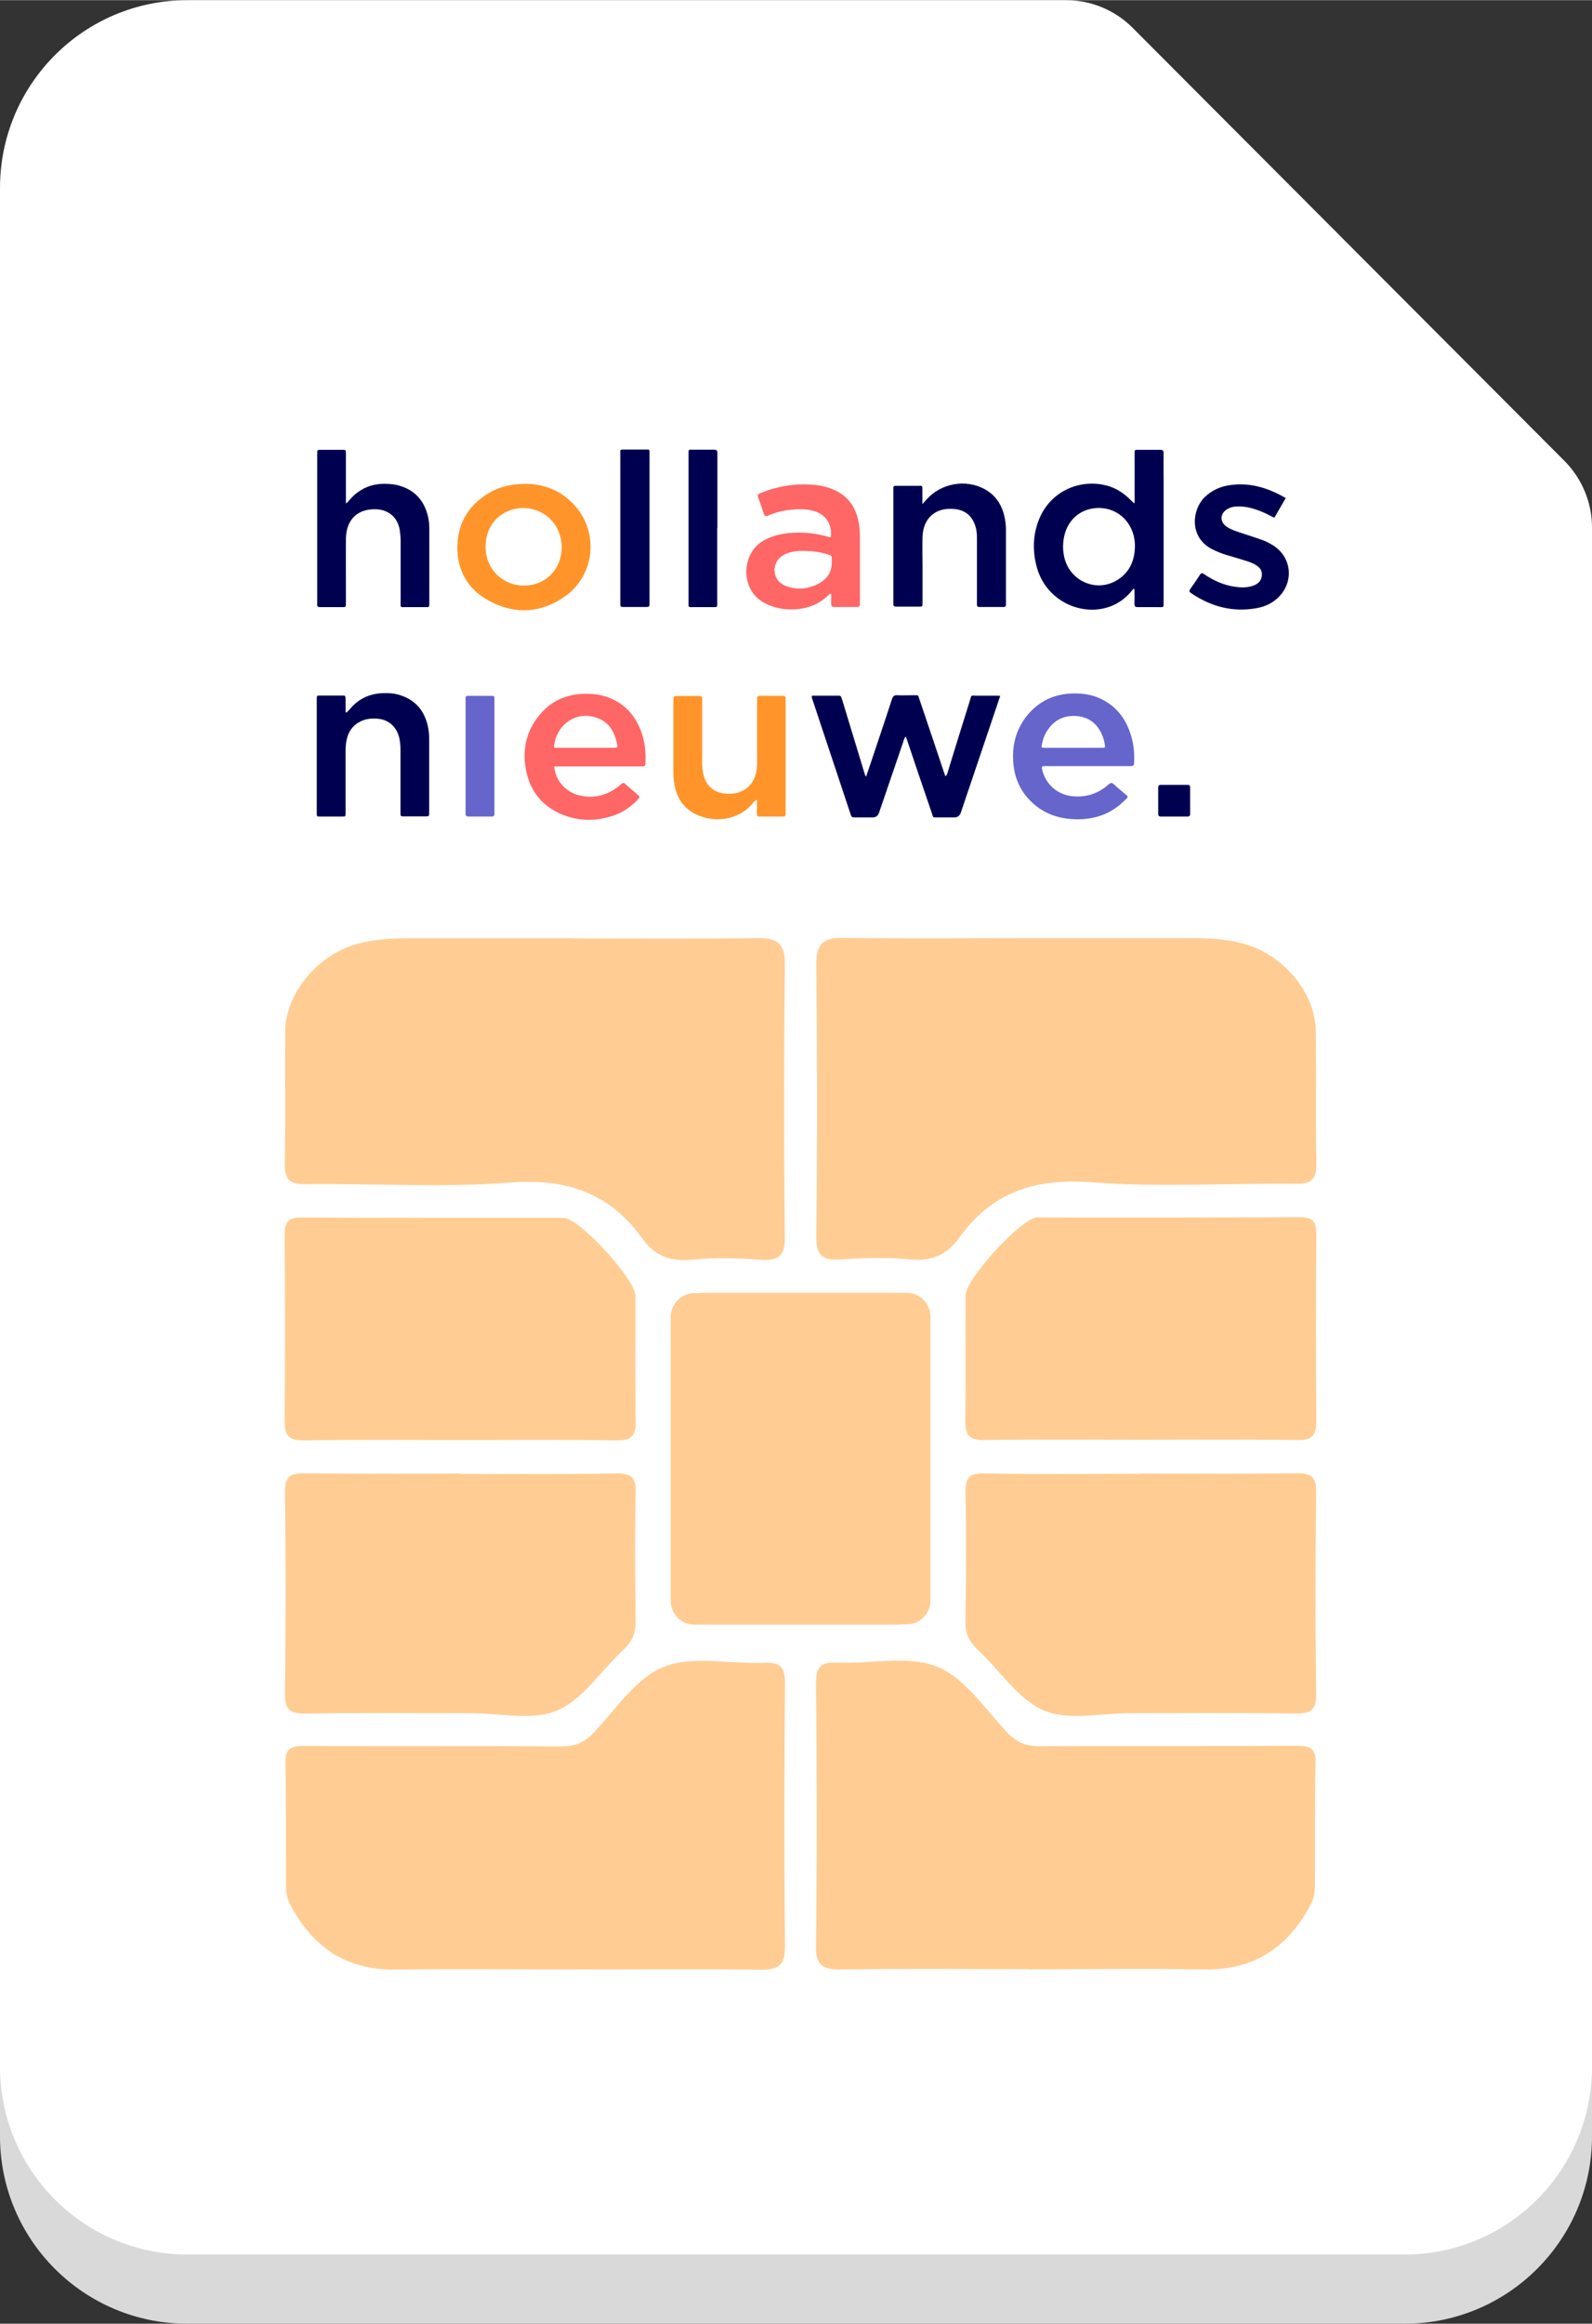 <?xml version="1.0" encoding="UTF-8"?><svg id="a" xmlns="http://www.w3.org/2000/svg" width="36.22mm" height="52.85mm" xmlns:xlink="http://www.w3.org/1999/xlink" viewBox="0 0 102.68 149.8"><rect x="0" y="0" width="102.68" height="149.8" fill="#333333" stroke="none"/><defs><style>.k{mask:url(#f);}.l{fill:#000050;}.l,.m,.n,.o,.p{fill-rule:evenodd;}.m,.q{fill:#fff;}.r{fill:#ffcd93;}.s{fill:#d9d9d9;}.n{fill:#6665cb;}.o{fill:#ff952a;}.p{fill:#f66;}</style><mask id="f" x=".22" y="-.03" width="102.82" height="145.16" maskUnits="userSpaceOnUse"><g id="g"><path id="h" class="m" d="M103.04,133.03c0,6.68-5.42,12.1-12.1,12.1H12.32c-6.68,0-12.1-5.42-12.1-12.1V12.07C.22,5.39,5.64-.03,12.32-.03h56.77c1.6,0,3.14.64,4.28,1.77l27.91,27.91c1.13,1.13,1.77,2.67,1.77,4.28v99.11h0Z"/></g></mask></defs><g id="b"><g id="c"><path id="d" class="s" d="M102.68,137.72c0,6.67-5.41,12.08-12.08,12.08H12.08c-6.67,0-12.08-5.41-12.08-12.08V16.91C0,10.24,5.41,4.83,12.08,4.83h56.69c1.6,0,3.14.64,4.27,1.77l27.87,27.87c1.13,1.13,1.77,2.67,1.77,4.27v98.97h0Z"/><path id="e" class="q" d="M102.68,133.23c0,6.69-5.41,12.11-12.08,12.11H12.08c-6.67,0-12.08-5.42-12.08-12.11V12.11C0,5.42,5.41,0,12.08,0h56.69c1.6,0,3.14.64,4.27,1.77l27.87,27.94c1.13,1.14,1.77,2.68,1.77,4.28v99.23h0Z"/></g><g class="k"><path id="i" class="r" d="M45.05,83.36c.08-.01.15-.02.24-.02h13.2c.84,0,1.52.68,1.52,1.53v18.31c0,.84-.68,1.53-1.52,1.53h-.27c-.08.01-.16.02-.24.02h-13.2c-.84,0-1.52-.68-1.52-1.53v-18.31c0-.84.68-1.53,1.52-1.53h.27ZM36.99,60.49c3.97,0,7.94.03,11.91-.02,1.26-.02,1.73.38,1.72,1.68-.06,5.85-.07,11.71,0,17.56.02,1.29-.43,1.57-1.6,1.49-1.47-.1-2.95-.15-4.41,0-1.39.14-2.4-.26-3.18-1.36-2.1-2.94-4.89-3.89-8.53-3.61-4.39.34-8.83.05-13.24.1-1.03.01-1.3-.35-1.29-1.3.04-2.84,0-5.68.02-8.52.03-2.55,2.14-4.96,4.62-5.66,1.19-.33,2.35-.37,3.54-.37,3.48,0,6.96,0,10.44,0h0ZM36.85,126.96c-3.75,0-7.49-.05-11.24.01-3.25.06-5.45-1.42-6.91-4.23-.23-.44-.25-.84-.25-1.26-.02-2.62.01-5.23-.04-7.85-.02-.92.37-1.08,1.19-1.08,5.53.03,11.06,0,16.59.03.86,0,1.48-.23,2.08-.86,1.45-1.52,2.74-3.56,4.55-4.27,1.89-.75,4.3-.16,6.48-.26,1.08-.05,1.33.32,1.33,1.35-.05,5.63-.06,11.26,0,16.9.01,1.26-.42,1.55-1.6,1.54-4.06-.06-8.12-.02-12.18-.02ZM29.72,95.01c3.34,0,6.69.04,10.03-.03,1.04-.02,1.27.32,1.25,1.28-.06,2.75-.04,5.5,0,8.24,0,.77-.22,1.32-.79,1.85-1.43,1.32-2.59,3.19-4.26,3.91-1.58.68-3.68.18-5.55.18-3.57,0-7.13-.03-10.7.02-.96.01-1.33-.21-1.32-1.24.05-4.34.06-8.69,0-13.03-.01-1.06.38-1.23,1.32-1.22,3.34.05,6.68.02,10.03.02h0ZM29.62,92.83c-3.34,0-6.68-.03-10.03.02-.95.01-1.24-.3-1.23-1.21.03-4.03.03-8.07,0-12.1,0-.81.26-1.06,1.08-1.06,5.53.03,11.05.02,16.58.02.13,0,.27,0,.4.01,1.05.13,4.56,3.97,4.56,5.01.01,2.7-.02,5.41.02,8.11.01.9-.26,1.24-1.22,1.22-3.39-.05-6.77-.02-10.16-.02h0ZM66.27,60.47c3.48,0,6.96,0,10.44,0,1.19,0,2.35.04,3.54.37,2.49.7,4.59,3.1,4.62,5.66.03,2.84-.02,5.68.03,8.51.01.95-.26,1.31-1.29,1.3-4.42-.05-8.85.24-13.24-.1-3.65-.28-6.43.67-8.53,3.61-.78,1.1-1.8,1.5-3.18,1.36-1.46-.14-2.95-.09-4.41,0-1.17.08-1.62-.2-1.6-1.49.07-5.85.06-11.71,0-17.56-.01-1.3.46-1.69,1.72-1.68,3.97.06,7.94.02,11.91.02ZM66.41,126.94c-4.06,0-8.12-.04-12.18.02-1.19.02-1.62-.27-1.6-1.54.07-5.63.06-11.26,0-16.89,0-1.03.25-1.4,1.33-1.35,2.18.1,4.59-.49,6.48.26,1.8.72,3.1,2.75,4.55,4.27.6.63,1.22.86,2.08.86,5.53-.03,11.06,0,16.59-.03.82,0,1.21.15,1.19,1.08-.06,2.61-.02,5.23-.04,7.85,0,.42-.03.82-.25,1.26-1.46,2.81-3.66,4.28-6.91,4.23-3.75-.07-7.49-.01-11.24-.01h0ZM73.54,94.99c3.34,0,6.68.03,10.03-.02.94-.01,1.34.16,1.32,1.22-.06,4.34-.06,8.68,0,13.03.01,1.03-.35,1.25-1.32,1.24-3.57-.05-7.13-.02-10.7-.02-1.87,0-3.97.5-5.55-.18-1.67-.72-2.83-2.59-4.26-3.91-.57-.53-.81-1.08-.79-1.85.04-2.75.06-5.5,0-8.24-.02-.97.21-1.3,1.24-1.28,3.34.07,6.68.03,10.03.02ZM73.64,92.81c-3.39,0-6.78-.03-10.16.02-.96.02-1.23-.32-1.22-1.22.04-2.7,0-5.4.02-8.11,0-1.05,3.51-4.88,4.56-5.02.13-.02.27,0,.4,0,5.53,0,11.05.01,16.58-.02.81,0,1.08.25,1.08,1.06-.03,4.03-.03,8.06,0,12.1,0,.91-.28,1.23-1.23,1.21-3.34-.05-6.68-.02-10.03-.02Z"/></g><g id="j"><path class="l" d="M55.87,50.03c.08-.24.17-.49.25-.73.47-1.41.95-2.82,1.41-4.24.06-.18.13-.26.34-.25.36.02.71,0,1.07,0,.32,0,.26-.03.36.26.4,1.16.78,2.33,1.18,3.5.16.48.32.96.49,1.46.13-.08.14-.21.17-.31.47-1.53.94-3.05,1.42-4.58.11-.36.03-.3.41-.3.41,0,.82,0,1.23,0,.09,0,.19,0,.31.01-.16.48-.31.94-.47,1.4-.69,2.04-1.38,4.09-2.07,6.13q-.1.3-.42.31c-.34,0-.67,0-1.01,0-.43,0-.33.03-.45-.31-.53-1.54-1.05-3.09-1.57-4.63-.03-.09-.06-.17-.1-.28-.11.11-.12.24-.16.34-.52,1.53-1.05,3.06-1.57,4.59q-.1.28-.4.29c-.36,0-.71,0-1.07,0-.29,0-.29,0-.38-.27-.48-1.44-.96-2.89-1.44-4.33-.32-.97-.65-1.94-.97-2.92-.03-.1-.1-.2-.06-.33.58,0,1.16,0,1.74,0,.09,0,.14.04.16.12.01.05.03.1.05.15.47,1.55.94,3.1,1.41,4.64.03.09.06.18.09.28.02,0,.04,0,.06,0M73.2,35.25c.01-.33-.04-.65-.15-.96-.35-.98-1.24-1.59-2.27-1.55-1.03.04-1.84.68-2.11,1.69-.13.5-.14,1-.02,1.51.37,1.55,2.12,2.28,3.45,1.42.76-.49,1.08-1.23,1.1-2.12ZM73.12,37.94s-.08.07-.11.12c-1.27,1.59-3.4,1.5-4.72.54-.79-.57-1.27-1.34-1.48-2.29-.23-1.03-.16-2.04.28-3.01.83-1.8,2.78-2.47,4.42-1.97.55.17,1.01.49,1.41.89.07.07.14.13.21.2.01-.04-.01.02.03,0,0,0,.02-.01.02-.02,0-1.12,0-2.25,0-3.34.06-.09.13-.07.19-.07.49,0,.97,0,1.46,0,.17,0,.22.05.22.22-.01.51,0,1.02,0,1.52,0,2.68,0,5.36,0,8.04,0,.42.03.36-.37.36-.43,0-.87,0-1.3,0-.15,0-.21-.04-.21-.2.01-.32,0-.64,0-.96-.02,0-.04-.02-.06-.02h0ZM22.3,32.45c.15-.08.2-.18.27-.26.59-.67,1.33-1.01,2.23-1.01.34,0,.67.03.99.13,1.01.3,1.59,1,1.82,2,.06.26.08.53.08.8,0,1.58,0,3.16,0,4.74,0,.31,0,.28-.28.28-.4,0-.8,0-1.2,0-.42,0-.37.06-.37-.39,0-1.28,0-2.55,0-3.83,0-.24-.02-.48-.05-.71-.12-.83-.7-1.35-1.54-1.38-1.19-.04-1.93.67-1.94,1.92-.01.95,0,1.9,0,2.85,0,.43,0,.86,0,1.3,0,.23,0,.24-.22.24-.48,0-.95,0-1.43,0-.16,0-.22-.05-.2-.2,0-.06,0-.13,0-.19v-9.34c0-.05,0-.11,0-.16,0-.26,0-.25.25-.25.45,0,.91,0,1.36,0,.24,0,.24,0,.24.25,0,.95,0,1.9,0,2.85v.36"/><path class="p" d="M53.65,36.22s0-.06,0-.1c0-.31,0-.31-.29-.4-.51-.16-1.04-.21-1.56-.22-.36,0-.71.04-1.05.17-.31.13-.57.31-.7.63-.25.6,0,1.21.62,1.46.74.29,1.47.21,2.15-.16.55-.29.84-.76.83-1.4ZM53.58,34.62c.12-.72-.26-1.43-1.03-1.67-.51-.16-1.02-.15-1.54-.1-.51.05-1,.18-1.47.38-.16.07-.23.03-.28-.13-.11-.35-.23-.7-.36-1.04-.06-.15-.02-.21.12-.27,1.09-.45,2.22-.64,3.39-.55.35.03.69.08,1.02.19,1.18.38,1.81,1.2,1.98,2.4.04.28.05.56.05.84,0,1.36,0,2.73,0,4.09,0,.06,0,.13,0,.19,0,.13-.06.17-.18.17-.5,0-1,0-1.49,0-.15,0-.18-.08-.18-.2,0-.22,0-.43,0-.64-.1-.04-.13.03-.17.07-.74.72-1.64.97-2.64.92-.57-.03-1.1-.18-1.6-.47-1.45-.85-1.41-3.16.08-3.98.64-.35,1.32-.47,2.03-.49.68-.02,1.36.06,2.02.24.08.02.16.07.27.04h0Z"/><path class="o" d="M36.23,35.25c-.04-1.61-1.27-2.52-2.51-2.51-1.21.02-2.38.87-2.4,2.48-.02,1.43,1.08,2.53,2.49,2.52,1.4,0,2.43-1.08,2.42-2.5ZM33.93,31.18c1.24.02,2.42.49,3.3,1.59,1.39,1.75,1.06,4.33-.75,5.64-1.58,1.13-3.29,1.22-4.98.29-1.35-.75-2.04-1.97-2-3.53.04-1.53.78-2.67,2.09-3.43.66-.38,1.4-.55,2.35-.56h0Z"/><path class="n" d="M71.27,48.15c-.01-.28-.09-.56-.21-.83-.32-.71-.87-1.12-1.65-1.17-.75-.05-1.37.23-1.81.86-.2.28-.32.58-.39.92-.06.27-.06.27.21.27,1.22,0,2.44,0,3.66,0,.06,0,.13.01.2-.04ZM67.22,49.4c-.04.08-.01.15,0,.22.23.97,1.04,1.65,2.04,1.71.86.06,1.6-.2,2.24-.77.13-.11.21-.13.35,0,.28.26.59.51.88.76,0,.12-.08.16-.14.22-.97,1-2.18,1.36-3.54,1.25-.97-.08-1.83-.43-2.53-1.11-.68-.65-1.05-1.45-1.15-2.37-.13-1.19.13-2.28.9-3.22.72-.87,1.66-1.33,2.79-1.39.68-.03,1.34.05,1.96.35,1.09.53,1.7,1.44,1.99,2.58.12.47.16.96.14,1.45-.01.29-.01.3-.32.3-1.74,0-3.48,0-5.23,0-.12,0-.24-.02-.35.02h0Z"/><path class="p" d="M35.72,48.17c.1.06.21.03.32.03,1.13,0,2.25,0,3.38,0,.47,0,.45.03.34-.42-.17-.71-.55-1.27-1.28-1.52-1.37-.47-2.64.49-2.75,1.91ZM35.74,49.38c.06.89.72,1.66,1.59,1.88.85.21,1.65.07,2.38-.44.12-.08.23-.16.33-.26.11-.11.2-.13.32,0,.24.22.49.42.74.64.19.17.19.17.02.35-.42.45-.92.79-1.5,1-1.17.41-2.34.4-3.48-.1-1.16-.52-1.9-1.41-2.18-2.66-.32-1.4-.04-2.69.91-3.79.68-.79,1.57-1.2,2.61-1.27.53-.03,1.06,0,1.57.16,1.16.37,1.9,1.16,2.31,2.28.23.63.3,1.28.27,1.95-.01.28-.01.28-.3.28-1.74,0-3.48,0-5.22,0h-.38Z"/><path class="l" d="M59.49,32.49c.13-.14.2-.23.28-.31.93-1.04,2.51-1.32,3.73-.66.74.4,1.13,1.04,1.3,1.84.05.25.08.51.08.77,0,1.57,0,3.14,0,4.7,0,.05,0,.11,0,.16,0,.1-.05.13-.14.13-.53,0-1.06,0-1.59,0-.09,0-.14-.04-.14-.14,0-.08,0-.15,0-.23,0-1.32,0-2.64,0-3.96,0-.28,0-.56-.09-.84-.18-.63-.59-1.03-1.24-1.13-1.32-.19-2.14.57-2.18,1.77-.02.64,0,1.28,0,1.91,0,.78,0,1.56,0,2.34,0,.26,0,.26-.27.26-.47,0-.93,0-1.4,0-.15,0-.23-.03-.21-.2,0-.05,0-.11,0-.16,0-2.36,0-4.71,0-7.07,0-.41-.04-.36.36-.36.38,0,.76,0,1.14,0,.42,0,.37-.06.37.39,0,.23,0,.45,0,.77"/><path class="o" d="M48.82,51.55c-.18.08-.23.18-.3.26-1,1.17-2.61,1.19-3.65.67-.9-.44-1.3-1.23-1.41-2.19-.03-.25-.03-.5-.03-.74,0-1.44,0-2.88,0-4.31,0-.02,0-.04,0-.06,0-.32,0-.32.32-.32.42,0,.84,0,1.27,0,.26,0,.27,0,.27.27,0,1.12,0,2.25,0,3.37,0,.43-.03.86.05,1.29.16.85.69,1.33,1.55,1.37,1.07.06,1.81-.57,1.92-1.63.02-.16.02-.32.02-.49,0-1.25,0-2.51,0-3.76,0-.09,0-.17,0-.26,0-.12.05-.17.17-.17.5,0,.99,0,1.49,0,.14,0,.2.06.18.19,0,.05,0,.11,0,.16,0,2.36,0,4.71,0,7.07,0,.39.03.36-.34.36-.42,0-.84,0-1.27,0-.22,0-.23,0-.24-.23,0-.27,0-.53,0-.84"/><path class="l" d="M22.36,45.93c.13-.14.26-.29.39-.43.51-.51,1.13-.78,1.85-.82.45-.02.89,0,1.31.16.93.33,1.46,1,1.68,1.94.06.26.09.53.09.8,0,1.59,0,3.18,0,4.77,0,.27,0,.27-.26.27-.45,0-.91,0-1.36,0-.22,0-.23,0-.23-.23,0-1.34,0-2.68,0-4.02,0-.31-.02-.63-.11-.93-.2-.66-.7-1.07-1.4-1.12-.32-.02-.63,0-.93.12-.61.24-.94.71-1.05,1.33-.04.21-.05.43-.05.65,0,1.31,0,2.62,0,3.93,0,.31.01.28-.28.28-.43,0-.87,0-1.3,0-.29,0-.28.03-.28-.29,0-1.81,0-3.61,0-5.42,0-.62,0-1.23,0-1.85,0-.23,0-.24.23-.24.47,0,.93,0,1.4,0,.22,0,.22,0,.23.24,0,.28,0,.56,0,.83.02,0,.04.01.06.02M82.93,32.09c-.26.45-.5.86-.74,1.28-.32-.16-.61-.32-.93-.44-.47-.18-.95-.31-1.45-.29-.23,0-.45.05-.65.17-.48.28-.5.82-.05,1.13.26.18.56.28.86.38.46.15.92.3,1.38.46.26.09.5.21.73.35,1.19.72,1.4,2.27.45,3.29-.41.44-.92.68-1.5.78-1.53.27-2.91-.1-4.19-.96-.12-.08-.17-.14-.07-.28.22-.3.42-.6.62-.91.09-.14.16-.13.28-.04.59.4,1.22.69,1.93.8.4.06.8.08,1.19-.05.3-.1.54-.27.59-.62.04-.27-.05-.49-.27-.65-.22-.16-.47-.26-.73-.34-.42-.13-.85-.26-1.27-.38-.33-.1-.65-.23-.96-.39-1.48-.78-1.25-2.55-.47-3.32.41-.4.89-.65,1.44-.76,1.36-.26,2.61.1,3.81.8M41.86,28.98c.05.12.03.22.03.31,0,3.17,0,6.33,0,9.5,0,.05,0,.11,0,.16.01.12-.04.17-.17.17-.52,0-1.04,0-1.56,0-.11,0-.16-.05-.15-.16,0-.08,0-.15,0-.23,0-3.13,0-6.27,0-9.4,0-.39-.07-.36.36-.36.5,0,.99,0,1.48,0M46.26,34.03v4.73c0,.08,0,.15,0,.23,0,.09-.03.14-.13.14-.53,0-1.06,0-1.59,0-.1,0-.14-.04-.13-.14,0-.08,0-.15,0-.23v-9.44s0-.02,0-.03c0-.35-.03-.31.31-.31.44,0,.89,0,1.33,0,.17,0,.22.05.22.22,0,1.03,0,2.05,0,3.08v1.75"/><path class="n" d="M31.89,48.73c0,1.17,0,2.34,0,3.5,0,.08,0,.15,0,.23,0,.13-.06.17-.18.17-.5,0-1,0-1.49,0-.13,0-.2-.04-.19-.19,0-.05,0-.11,0-.16,0-2.36,0-4.72,0-7.07,0-.4-.03-.36.37-.36.39,0,.78,0,1.17,0,.34,0,.32-.02.32.31,0,1.19,0,2.38,0,3.57"/><path class="l" d="M76.76,51.62c0,.28,0,.56,0,.84,0,.13-.05.17-.17.17-.57,0-1.15,0-1.72,0-.13,0-.17-.06-.17-.18,0-.56,0-1.12,0-1.69,0-.13.06-.17.18-.17.57,0,1.15,0,1.72,0,.13,0,.16.06.16.18,0,.28,0,.56,0,.84"/></g></g></svg>